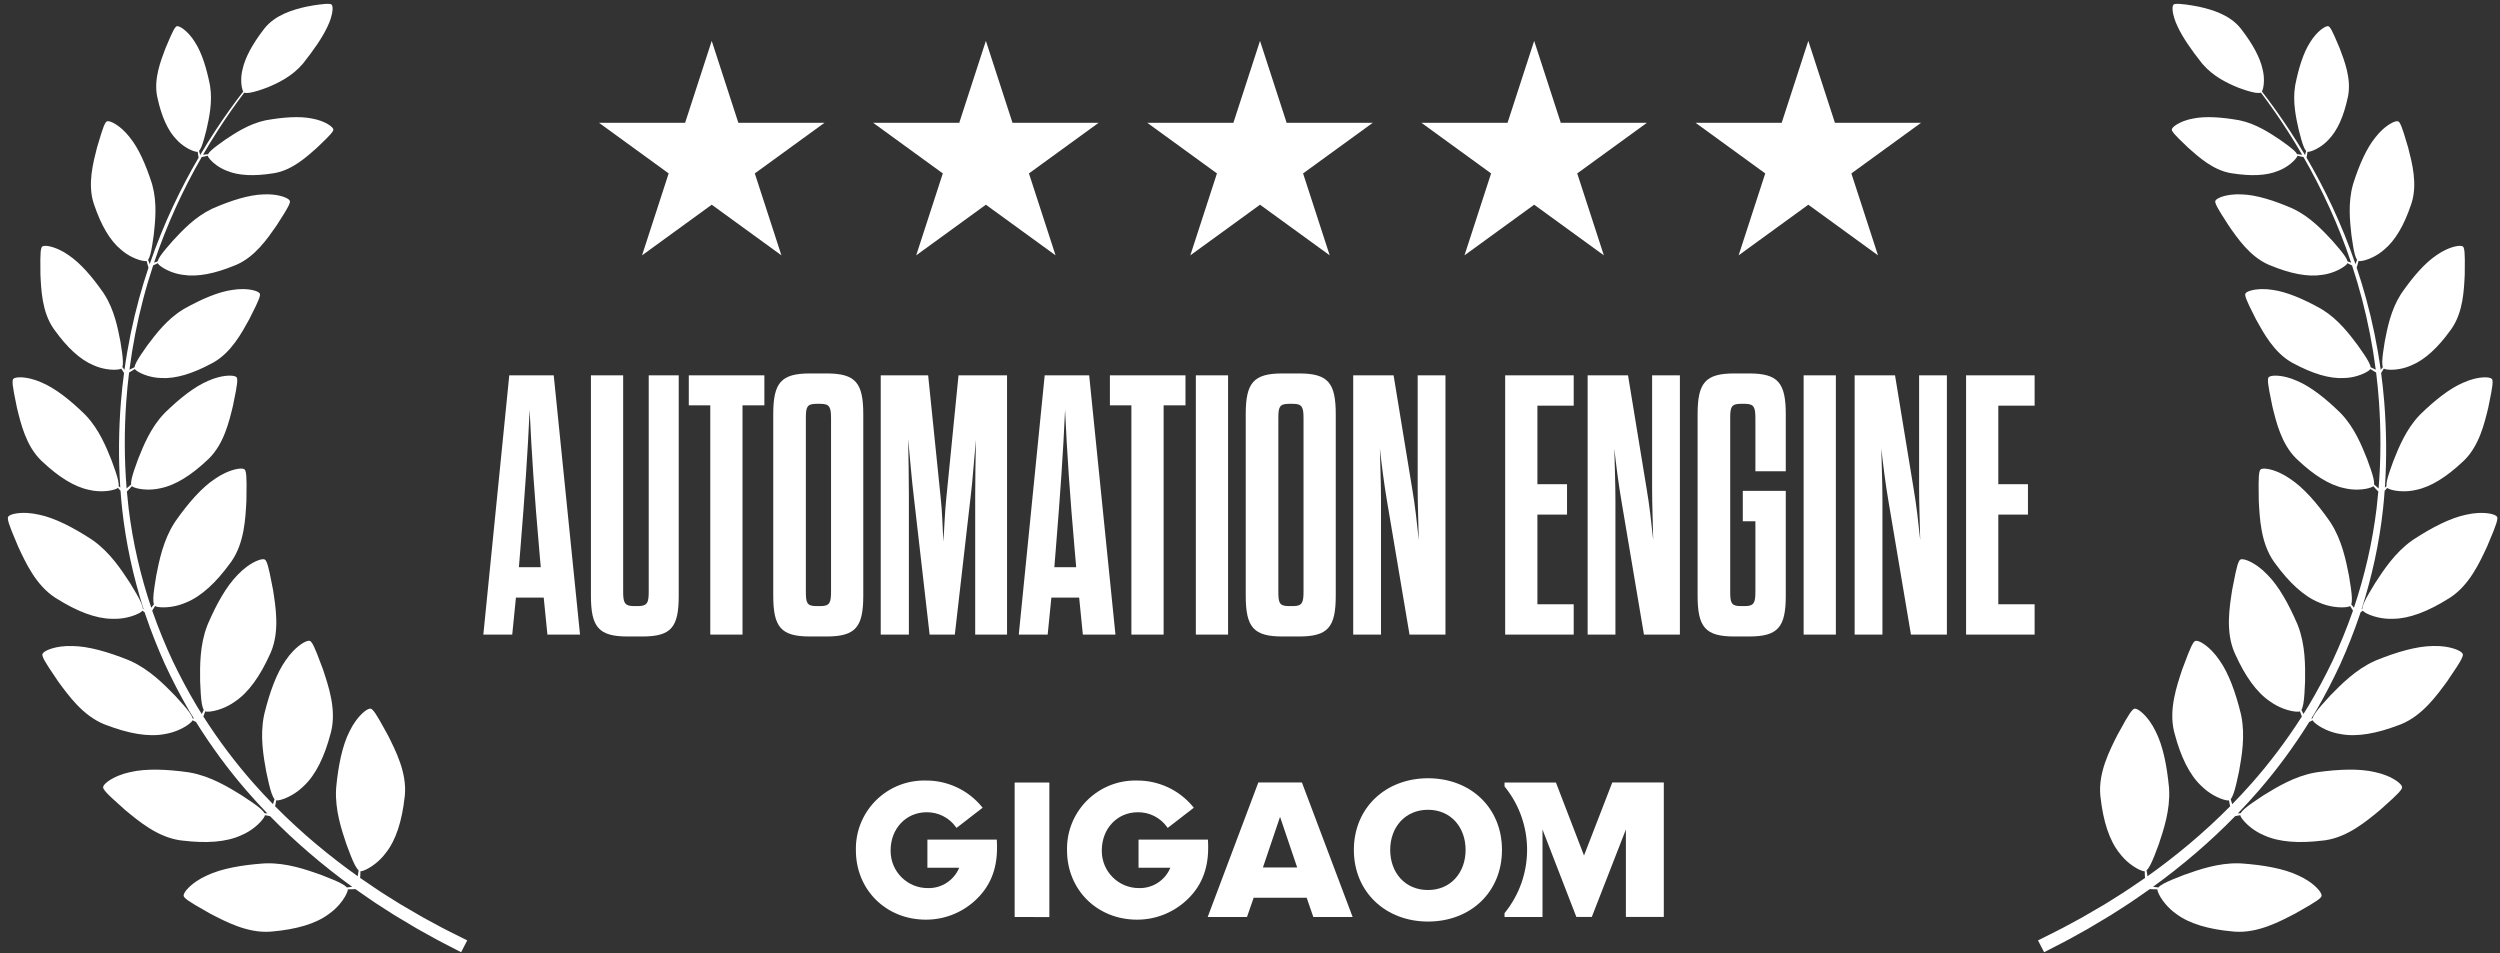 <svg width="257" height="98" viewBox="0 0 257 98" fill="none" xmlns="http://www.w3.org/2000/svg">
<rect x="0" y="0" width="257" height="98" fill="#333333" stroke="none"/>
<path d="M73.166 4.202L75.902 12.623H84.757L77.593 17.827L80.329 26.248L73.166 21.044L66.003 26.248L68.739 17.827L61.576 12.623H70.43L73.166 4.202Z" fill="white"/>
<path d="M101.348 4.202L104.084 12.623H112.938L105.775 17.827L108.511 26.248L101.348 21.044L94.185 26.248L96.921 17.827L89.758 12.623H98.612L101.348 4.202Z" fill="white"/>
<path d="M129.53 4.202L132.266 12.623H141.12L133.957 17.827L136.693 26.248L129.53 21.044L122.366 26.248L125.102 17.827L117.939 12.623H126.793L129.53 4.202Z" fill="white"/>
<path d="M157.712 4.202L160.448 12.623H169.303L162.139 17.827L164.875 26.248L157.712 21.044L150.549 26.248L153.285 17.827L146.122 12.623H154.976L157.712 4.202Z" fill="white"/>
<path d="M185.894 4.202L188.63 12.623H197.484L190.321 17.827L193.057 26.248L185.894 21.044L178.731 26.248L181.467 17.827L174.303 12.623H183.158L185.894 4.202Z" fill="white"/>
<path d="M56.275 65.239L55.894 61.431H53.038L52.657 65.239H49.687L52.353 38.581H56.923L59.627 65.239H56.275ZM53.495 56.442L53.343 58.308H55.59L55.437 56.556C54.942 50.92 54.638 46.464 54.447 42.122C54.257 46.464 53.952 50.806 53.495 56.442ZM64.061 38.581V60.783C64.061 61.926 64.175 62.307 65.165 62.307H65.584C66.575 62.307 66.689 61.926 66.689 60.783V38.581H69.773V61.24C69.773 64.478 69.012 65.43 66.041 65.43H64.518C61.547 65.43 60.748 64.478 60.748 61.24V38.581H64.061ZM76.33 65.239H73.017V41.665H70.808V38.581H78.577V41.665H76.33V65.239ZM79.49 61.24V42.579C79.49 39.342 80.29 38.39 83.26 38.39H84.974C87.945 38.39 88.745 39.342 88.745 42.579V61.24C88.745 64.478 87.945 65.43 84.974 65.43H83.26C80.29 65.43 79.49 64.478 79.49 61.24ZM85.431 60.783V43.036C85.431 41.894 85.317 41.513 84.365 41.513H83.908C82.918 41.513 82.842 41.894 82.842 43.036V60.783C82.842 61.926 82.918 62.307 83.908 62.307H84.365C85.317 62.307 85.431 61.926 85.431 60.783ZM99.793 50.958L98.155 65.239H95.566L93.928 50.958C93.738 49.434 93.547 47.111 93.357 45.131C93.395 47.073 93.433 49.244 93.433 50.958V65.239H90.539V38.581H95.413L96.708 51.224C96.861 52.633 96.899 54.195 96.975 55.68C97.089 54.195 97.127 52.633 97.279 51.224L98.536 38.581H103.525V65.239H100.25V50.958C100.25 49.244 100.288 47.111 100.326 45.207C100.136 47.15 99.983 49.473 99.793 50.958ZM111.318 65.239L110.937 61.431H108.081L107.7 65.239H104.73L107.395 38.581H111.966L114.669 65.239H111.318ZM108.538 56.442L108.386 58.308H110.633L110.48 56.556C109.985 50.92 109.681 46.464 109.49 42.122C109.3 46.464 108.995 50.806 108.538 56.442ZM119.62 65.239H116.307V41.665H114.098V38.581H121.867V41.665H119.62V65.239ZM122.933 65.239V38.581H126.246V65.239H122.933ZM128.062 61.24V42.579C128.062 39.342 128.862 38.39 131.832 38.39H133.546C136.516 38.39 137.316 39.342 137.316 42.579V61.24C137.316 64.478 136.516 65.43 133.546 65.43H131.832C128.862 65.43 128.062 64.478 128.062 61.24ZM134.003 60.783V43.036C134.003 41.894 133.889 41.513 132.937 41.513H132.48C131.489 41.513 131.413 41.894 131.413 43.036V60.783C131.413 61.926 131.489 62.307 132.48 62.307H132.937C133.889 62.307 134.003 61.926 134.003 60.783ZM144.899 65.239L142.576 51.453C142.271 49.663 142.043 47.835 141.852 46.121C141.89 47.835 141.967 49.701 141.967 51.453V65.239H139.11V38.581H143.261L145.166 50.196C145.47 51.948 145.661 53.738 145.851 55.528C145.813 53.662 145.737 51.91 145.737 50.158V38.581H148.593V65.239H144.899ZM158.045 41.703V49.777H161.091V52.9H158.045V62.116H161.777V65.239H154.731V38.581H161.777V41.703H158.045ZM168.999 65.239L166.676 51.453C166.371 49.663 166.143 47.835 165.952 46.121C165.99 47.835 166.066 49.701 166.066 51.453V65.239H163.21V38.581H167.361L169.265 50.196C169.57 51.948 169.761 53.738 169.951 55.528C169.913 53.662 169.837 51.91 169.837 50.158V38.581H172.693V65.239H168.999ZM179.16 53.586V50.463H183.578V61.24C183.578 64.478 182.778 65.43 179.807 65.43H178.284C175.313 65.43 174.514 64.478 174.514 61.24V42.579C174.514 39.342 175.313 38.39 178.284 38.39H179.807C182.778 38.39 183.578 39.342 183.578 42.579V48.444H180.455V43.036C180.455 41.894 180.34 41.513 179.388 41.513H178.931C177.941 41.513 177.865 41.894 177.865 43.036V60.783C177.865 61.926 177.941 62.307 178.931 62.307H179.388C180.34 62.307 180.455 61.926 180.455 60.783V53.586H179.16ZM185.414 65.239V38.581H188.727V65.239H185.414ZM196.446 65.239L194.123 51.453C193.818 49.663 193.59 47.835 193.399 46.121C193.437 47.835 193.514 49.701 193.514 51.453V65.239H190.657V38.581H194.808L196.713 50.196C197.017 51.948 197.208 53.738 197.398 55.528C197.36 53.662 197.284 51.91 197.284 50.158V38.581H200.14V65.239H196.446ZM205.426 41.703V49.777H208.473V52.9H205.426V62.116H209.159V65.239H202.113V38.581H209.159V41.703H205.426Z" fill="white"/>
<g clip-path="url(#clip0_231_293)">
<path d="M165.74 80.443L162.836 87.948L159.951 80.448H154.666V80.845C157.759 84.637 157.759 90.079 154.666 93.871V94.269H158.569V85.27L162.05 94.264H163.636L167.141 85.27V94.264H171.039V80.439H165.74V80.443Z" fill="white"/>
<path d="M139.177 87.37C139.177 83.037 142.446 80.004 146.802 80.004C151.157 80.004 154.403 83.014 154.403 87.37C154.403 91.725 151.157 94.736 146.802 94.736C142.446 94.736 139.177 91.702 139.177 87.37ZM150.663 87.37C150.663 85.039 149.146 83.245 146.797 83.245C144.448 83.245 142.913 85.039 142.913 87.37C142.913 89.7 144.43 91.494 146.797 91.494C149.164 91.494 150.667 89.672 150.663 87.37Z" fill="white"/>
<path d="M104.307 94.269V80.443H107.872V94.273L104.307 94.269Z" fill="white"/>
<path d="M135.011 94.269L134.327 92.29H128.875L128.191 94.269H124.149L129.356 80.439H133.837L139.052 94.269H135.011ZM131.589 83.971L129.828 89.178H133.351L131.589 83.971Z" fill="white"/>
<path d="M102.467 86.311H95.337V89.201H98.606C98.075 90.496 96.794 91.332 95.393 91.296C93.284 91.309 91.569 89.612 91.555 87.504C91.555 87.476 91.555 87.444 91.555 87.416C91.555 85.183 93.141 83.5 95.249 83.5C96.442 83.481 97.566 84.045 98.26 85.016L98.329 85.109L101.011 83.037L100.937 82.94C99.513 81.206 97.381 80.212 95.139 80.24C91.268 80.161 88.069 83.231 87.985 87.097C87.985 87.203 87.985 87.31 87.985 87.412C87.985 91.467 91.079 94.541 95.18 94.541C97.039 94.546 98.833 93.853 100.206 92.604C101.746 91.208 102.495 89.437 102.495 87.166C102.495 87.041 102.495 86.713 102.477 86.445L102.467 86.311Z" fill="white"/>
<path d="M124.173 86.311H117.042V89.201H120.312C119.78 90.496 118.499 91.328 117.098 91.296C114.989 91.305 113.274 89.608 113.265 87.499C113.265 87.472 113.265 87.444 113.265 87.416C113.265 85.183 114.851 83.5 116.959 83.5C118.152 83.481 119.276 84.045 119.969 85.016L120.039 85.109L122.721 83.037L122.647 82.94C121.222 81.206 119.086 80.212 116.844 80.24C112.978 80.161 109.774 83.231 109.69 87.097C109.69 87.203 109.69 87.31 109.69 87.412C109.69 91.467 112.784 94.541 116.885 94.541C118.744 94.546 120.538 93.853 121.911 92.604C123.451 91.208 124.2 89.437 124.2 87.166C124.2 87.041 124.2 86.713 124.182 86.445L124.173 86.311Z" fill="white"/>
</g>
<path d="M45.393 95.342C44.843 95.044 44.21 94.702 43.502 94.319C42.803 93.913 42.029 93.463 41.188 92.972C40.369 92.445 39.454 91.919 38.531 91.277C38.038 90.954 37.534 90.612 37.021 90.251C37.026 90.183 37.032 90.097 37.039 89.998C37.051 89.874 37.049 89.723 37.055 89.565C37.055 89.564 37.055 89.563 37.055 89.562C37.115 89.566 37.203 89.552 37.316 89.517C37.622 89.418 38.096 89.17 38.59 88.779C38.956 88.489 39.334 88.12 39.663 87.676C40.704 86.37 41.32 84.4 41.591 81.993C41.602 81.912 41.612 81.833 41.62 81.752C41.832 79.417 40.679 77.181 39.865 75.557C39.543 74.97 39.266 74.462 39.026 74.05C38.706 73.493 38.456 73.11 38.266 72.943C38.193 72.879 38.128 72.846 38.072 72.848C37.787 72.831 37.154 73.3 36.559 74.124C36.339 74.429 36.124 74.784 35.935 75.18C35.186 76.646 34.778 78.694 34.565 80.901C34.558 80.983 34.553 81.067 34.548 81.149C34.434 83.258 35.105 85.281 35.616 86.799C35.778 87.238 35.925 87.635 36.065 87.982C36.364 88.731 36.619 89.251 36.866 89.464C36.862 89.492 36.858 89.521 36.854 89.549C36.831 89.703 36.817 89.843 36.792 89.967C36.785 90.006 36.779 90.041 36.773 90.074C35.399 89.1 33.959 87.997 32.485 86.76C31.096 85.593 29.68 84.3 28.277 82.881C28.288 82.829 28.302 82.769 28.317 82.703C28.346 82.583 28.366 82.433 28.395 82.278C28.395 82.278 28.395 82.276 28.395 82.275C28.453 82.288 28.542 82.286 28.659 82.267C28.976 82.214 29.481 82.035 30.027 81.718C30.432 81.484 30.859 81.172 31.249 80.78C32.469 79.634 33.362 77.774 33.979 75.428C34.002 75.351 34.022 75.272 34.042 75.194C34.591 72.913 33.773 70.537 33.203 68.814C32.969 68.187 32.768 67.645 32.591 67.203C32.354 66.606 32.163 66.192 31.999 65.999C31.936 65.924 31.878 65.882 31.822 65.877C31.542 65.82 30.846 66.194 30.139 66.926C29.877 67.196 29.613 67.517 29.368 67.882C28.415 69.226 27.716 71.195 27.184 73.348C27.166 73.43 27.148 73.511 27.132 73.592C26.714 75.662 27.084 77.76 27.37 79.335C27.467 79.793 27.555 80.206 27.644 80.57C27.831 81.354 28.009 81.904 28.222 82.15C28.213 82.179 28.205 82.206 28.197 82.233C28.153 82.382 28.118 82.518 28.075 82.638C28.072 82.648 28.067 82.658 28.064 82.668C27.401 81.991 26.741 81.284 26.089 80.548C24.26 78.479 22.506 76.169 20.902 73.654C20.918 73.617 20.933 73.579 20.95 73.537C21 73.423 21.044 73.278 21.098 73.13C21.098 73.129 21.098 73.128 21.099 73.127C21.155 73.149 21.242 73.162 21.361 73.162C21.682 73.161 22.21 73.068 22.801 72.844C23.239 72.678 23.712 72.441 24.161 72.117C25.553 71.185 26.743 69.494 27.74 67.282C27.774 67.209 27.809 67.135 27.841 67.061C28.759 64.899 28.345 62.423 28.067 60.63C27.941 59.974 27.832 59.406 27.731 58.942C27.596 58.315 27.475 57.874 27.346 57.657C27.296 57.574 27.244 57.523 27.191 57.508C26.924 57.407 26.177 57.663 25.356 58.269C25.053 58.494 24.74 58.767 24.438 59.088C23.275 60.259 22.259 62.087 21.38 64.125C21.349 64.203 21.317 64.28 21.288 64.357C20.533 66.332 20.552 68.46 20.574 70.062C20.594 70.529 20.613 70.952 20.639 71.324C20.695 72.128 20.779 72.699 20.948 72.976C20.935 73.003 20.923 73.029 20.911 73.054C20.849 73.18 20.797 73.296 20.741 73.399C20.563 73.115 20.385 72.83 20.21 72.54C19.327 71.059 18.501 69.512 17.735 67.911C16.988 66.302 16.305 64.639 15.703 62.931C15.684 62.876 15.666 62.82 15.648 62.765C15.667 62.736 15.688 62.705 15.71 62.671C15.782 62.57 15.856 62.437 15.94 62.303C15.94 62.303 15.941 62.3 15.942 62.3C15.991 62.333 16.074 62.363 16.191 62.387C16.506 62.45 17.042 62.465 17.667 62.366C18.13 62.291 18.642 62.155 19.148 61.929C20.703 61.297 22.214 59.883 23.644 57.917C23.693 57.853 23.741 57.789 23.788 57.722C25.13 55.791 25.235 53.282 25.331 51.472C25.342 50.804 25.351 50.227 25.347 49.751C25.344 49.109 25.316 48.654 25.235 48.416C25.203 48.323 25.164 48.263 25.114 48.239C24.874 48.084 24.09 48.185 23.162 48.613C22.82 48.772 22.457 48.976 22.096 49.228C20.717 50.14 19.346 51.725 18.067 53.542C18.02 53.611 17.973 53.68 17.929 53.751C16.784 55.531 16.365 57.619 16.058 59.191C15.981 59.652 15.913 60.07 15.863 60.44C15.752 61.238 15.716 61.815 15.825 62.121C15.807 62.144 15.79 62.167 15.772 62.189C15.692 62.292 15.621 62.39 15.55 62.475C14.447 59.191 13.645 55.751 13.221 52.259C13.152 51.683 13.094 51.106 13.043 50.528C13.084 50.487 13.172 50.396 13.289 50.276C13.371 50.196 13.462 50.089 13.56 49.98C13.56 49.98 13.561 49.979 13.562 49.978C13.602 50.016 13.673 50.057 13.774 50.1C14.049 50.21 14.532 50.315 15.117 50.329C15.55 50.34 16.038 50.302 16.537 50.182C18.055 49.871 19.671 48.843 21.306 47.301C21.361 47.251 21.416 47.199 21.47 47.148C23.019 45.622 23.545 43.363 23.943 41.736C24.068 41.133 24.175 40.61 24.253 40.178C24.361 39.595 24.413 39.177 24.38 38.946C24.367 38.858 24.341 38.796 24.301 38.765C24.109 38.584 23.381 38.543 22.466 38.775C22.127 38.861 21.764 38.985 21.392 39.154C19.985 39.748 18.469 40.956 16.996 42.389C16.941 42.444 16.888 42.499 16.835 42.555C15.49 43.978 14.752 45.802 14.203 47.176C14.054 47.581 13.921 47.949 13.81 48.277C13.573 48.983 13.442 49.501 13.488 49.796C13.468 49.814 13.447 49.831 13.428 49.849C13.321 49.945 13.226 50.035 13.133 50.108C13.09 50.143 13.051 50.175 13.016 50.204C12.772 47.222 12.772 44.226 12.978 41.285C13.049 40.281 13.147 39.283 13.27 38.294C13.326 38.261 13.416 38.208 13.53 38.141C13.627 38.087 13.738 38.009 13.857 37.933C13.857 37.933 13.859 37.933 13.859 37.932C13.886 37.977 13.942 38.033 14.025 38.097C14.254 38.269 14.677 38.486 15.218 38.645C15.618 38.762 16.081 38.849 16.576 38.861C18.07 38.95 19.834 38.394 21.747 37.366C21.811 37.334 21.875 37.3 21.939 37.264C23.768 36.229 24.829 34.257 25.612 32.84C25.881 32.309 26.114 31.85 26.295 31.467C26.543 30.951 26.697 30.575 26.724 30.353C26.735 30.267 26.726 30.203 26.696 30.164C26.563 29.949 25.895 29.729 24.984 29.718C24.648 29.713 24.278 29.739 23.888 29.803C22.427 30.006 20.71 30.753 18.975 31.721C18.911 31.759 18.846 31.797 18.784 31.836C17.171 32.826 16.022 34.341 15.163 35.484C14.922 35.825 14.705 36.134 14.519 36.412C14.12 37.01 13.867 37.459 13.835 37.746C13.812 37.757 13.788 37.769 13.766 37.781C13.641 37.843 13.531 37.905 13.426 37.948C13.383 37.967 13.344 37.985 13.308 38.002C13.627 35.528 14.1 33.111 14.709 30.784C15.02 29.592 15.368 28.426 15.744 27.285C15.78 27.268 15.821 27.25 15.865 27.23C15.966 27.186 16.085 27.119 16.211 27.056C16.211 27.056 16.213 27.056 16.213 27.055C16.236 27.103 16.285 27.165 16.361 27.237C16.57 27.431 16.97 27.689 17.491 27.902C17.877 28.06 18.329 28.194 18.82 28.255C20.296 28.495 22.109 28.122 24.118 27.293C24.185 27.267 24.252 27.24 24.319 27.212C26.244 26.368 27.505 24.514 28.43 23.184C28.753 22.683 29.032 22.25 29.253 21.887C29.552 21.398 29.744 21.04 29.795 20.821C29.814 20.737 29.813 20.672 29.787 20.631C29.677 20.404 29.036 20.116 28.13 20.013C27.796 19.974 27.425 19.962 27.031 19.986C25.557 20.039 23.772 20.608 21.946 21.394C21.878 21.424 21.81 21.457 21.743 21.489C20.037 22.31 18.737 23.699 17.765 24.75C17.49 25.064 17.241 25.35 17.027 25.607C16.568 26.161 16.27 26.582 16.209 26.864C16.185 26.873 16.161 26.882 16.136 26.892C16.027 26.933 15.929 26.972 15.836 27.005C16.493 25.042 17.237 23.163 18.045 21.383C18.888 19.526 19.795 17.779 20.733 16.146C20.782 16.136 20.886 16.116 21.024 16.087C21.12 16.07 21.235 16.038 21.356 16.009H21.358C21.367 16.055 21.396 16.118 21.447 16.195C21.585 16.403 21.872 16.705 22.272 16.992C22.569 17.205 22.927 17.411 23.333 17.563C24.542 18.069 26.165 18.119 28.051 17.82C28.114 17.811 28.177 17.801 28.24 17.791C30.058 17.464 31.516 16.138 32.58 15.192C32.958 14.83 33.286 14.517 33.549 14.253C33.905 13.898 34.144 13.632 34.232 13.455C34.266 13.386 34.277 13.331 34.264 13.291C34.218 13.075 33.73 12.699 32.98 12.426C32.703 12.325 32.389 12.239 32.048 12.18C30.779 11.926 29.139 12.047 27.419 12.348C27.355 12.36 27.29 12.373 27.226 12.387C25.601 12.741 24.205 13.662 23.157 14.359C22.857 14.572 22.587 14.764 22.351 14.941C21.845 15.32 21.504 15.619 21.393 15.847C21.371 15.85 21.348 15.853 21.325 15.856C21.204 15.872 21.094 15.89 20.995 15.896C20.95 15.9 20.909 15.905 20.872 15.908C21.352 15.08 21.838 14.281 22.328 13.516C23.255 12.068 24.191 10.737 25.11 9.518C25.332 9.619 25.836 9.537 26.532 9.322C26.811 9.236 27.119 9.128 27.455 9.001C28.595 8.543 30.015 7.84 31.067 6.624C31.108 6.576 31.15 6.527 31.191 6.479C32.242 5.152 33.157 3.84 33.671 2.724C33.815 2.428 33.928 2.142 34.009 1.88C34.233 1.173 34.242 0.632 34.091 0.48C34.066 0.447 34.012 0.424 33.933 0.411C33.727 0.375 33.351 0.395 32.84 0.463C32.459 0.511 32.007 0.586 31.497 0.686C30.113 0.995 28.314 1.517 27.194 2.914C27.155 2.963 27.117 3.011 27.081 3.061C25.953 4.533 25.19 5.924 24.93 7.143C24.831 7.544 24.796 7.93 24.798 8.27C24.8 8.729 24.874 9.104 24.962 9.318C24.976 9.351 24.99 9.379 25.005 9.404C24.065 10.622 23.106 11.954 22.155 13.403C21.623 14.213 21.095 15.06 20.576 15.939C20.572 15.926 20.568 15.912 20.564 15.897C20.533 15.803 20.511 15.695 20.482 15.578C20.477 15.557 20.472 15.534 20.465 15.512C20.639 15.327 20.796 14.903 20.969 14.298C21.049 14.018 21.133 13.697 21.223 13.343C21.499 12.123 21.858 10.498 21.6 8.869C21.59 8.804 21.579 8.74 21.567 8.677C21.224 6.979 20.743 5.419 20.044 4.339C19.864 4.046 19.671 3.787 19.474 3.568C18.946 2.974 18.415 2.658 18.195 2.694C18.153 2.696 18.105 2.727 18.053 2.784C17.92 2.93 17.755 3.246 17.551 3.705C17.398 4.044 17.222 4.461 17.019 4.941C16.517 6.267 15.801 8.097 16.151 9.895C16.164 9.956 16.178 10.018 16.193 10.079C16.597 11.931 17.232 13.411 18.147 14.345C18.437 14.665 18.76 14.921 19.067 15.117C19.483 15.383 19.871 15.539 20.117 15.591C20.208 15.609 20.277 15.614 20.323 15.606V15.608C20.341 15.731 20.352 15.848 20.371 15.943C20.392 16.058 20.408 16.149 20.417 16.204C19.494 17.781 18.6 19.468 17.764 21.258C16.896 23.114 16.096 25.085 15.39 27.145C15.388 27.139 15.386 27.135 15.383 27.129C15.337 27.027 15.298 26.907 15.249 26.777C15.241 26.754 15.232 26.73 15.223 26.706C15.396 26.475 15.52 25.975 15.639 25.267C15.694 24.938 15.747 24.565 15.805 24.153C15.962 22.736 16.163 20.851 15.663 19.037C15.643 18.965 15.623 18.894 15.601 18.824C14.997 16.944 14.254 15.236 13.324 14.101C13.082 13.79 12.83 13.522 12.58 13.298C11.905 12.691 11.266 12.401 11.02 12.469C10.972 12.476 10.922 12.517 10.87 12.587C10.737 12.768 10.592 13.148 10.419 13.693C10.289 14.096 10.143 14.591 9.975 15.16C9.575 16.726 8.996 18.887 9.622 20.88C9.644 20.948 9.668 21.016 9.692 21.083C10.385 23.128 11.295 24.728 12.449 25.671C12.818 25.996 13.217 26.246 13.591 26.431C14.096 26.679 14.556 26.808 14.841 26.835C14.945 26.845 15.024 26.842 15.076 26.827C15.076 26.827 15.076 26.828 15.076 26.829C15.111 26.965 15.139 27.097 15.172 27.203C15.216 27.35 15.248 27.462 15.265 27.518C14.92 28.551 14.595 29.603 14.301 30.679C13.654 33.04 13.145 35.5 12.796 38.019C12.74 37.95 12.684 37.876 12.622 37.793C12.607 37.773 12.592 37.753 12.576 37.732C12.674 37.459 12.645 36.947 12.549 36.236C12.506 35.906 12.447 35.533 12.38 35.122C12.112 33.721 11.749 31.861 10.736 30.27C10.697 30.207 10.656 30.144 10.615 30.084C9.483 28.46 8.27 27.043 7.046 26.226C6.725 25.998 6.403 25.815 6.099 25.673C5.275 25.288 4.577 25.195 4.363 25.332C4.319 25.354 4.283 25.407 4.255 25.489C4.181 25.701 4.153 26.106 4.148 26.677C4.143 27.101 4.149 27.615 4.156 28.21C4.234 29.823 4.317 32.057 5.503 33.782C5.544 33.84 5.587 33.899 5.631 33.956C6.895 35.712 8.235 36.978 9.617 37.546C10.067 37.751 10.521 37.874 10.933 37.942C11.49 38.033 11.966 38.022 12.247 37.967C12.351 37.946 12.425 37.92 12.47 37.891C12.47 37.891 12.47 37.892 12.471 37.893C12.544 38.013 12.61 38.132 12.673 38.222C12.701 38.266 12.728 38.305 12.751 38.34C12.623 39.302 12.517 40.272 12.437 41.248C12.199 44.172 12.165 47.15 12.365 50.124C12.328 50.09 12.293 50.058 12.253 50.023C12.234 50.005 12.214 49.988 12.193 49.97C12.239 49.674 12.108 49.157 11.871 48.451C11.761 48.123 11.628 47.756 11.479 47.35C10.93 45.975 10.191 44.151 8.847 42.728C8.794 42.672 8.74 42.616 8.686 42.562C7.213 41.129 5.698 39.921 4.29 39.327C3.918 39.158 3.554 39.035 3.217 38.948C2.301 38.716 1.573 38.757 1.381 38.938C1.341 38.969 1.315 39.031 1.302 39.119C1.269 39.35 1.322 39.767 1.429 40.35C1.507 40.783 1.615 41.306 1.739 41.909C2.138 43.536 2.663 45.795 4.212 47.321C4.266 47.372 4.322 47.425 4.376 47.474C6.012 49.016 7.627 50.045 9.146 50.355C9.644 50.476 10.132 50.513 10.565 50.502C11.149 50.487 11.633 50.384 11.907 50.273C12.009 50.231 12.08 50.19 12.119 50.152C12.119 50.152 12.12 50.153 12.121 50.154C12.219 50.26 12.307 50.367 12.389 50.446C12.435 51.078 12.491 51.708 12.558 52.337C12.941 55.841 13.699 59.302 14.761 62.615C14.759 62.615 14.757 62.614 14.756 62.613C14.732 62.598 14.707 62.584 14.681 62.569C14.667 62.245 14.419 61.722 14.017 61.022C13.831 60.696 13.611 60.334 13.366 59.934C12.491 58.588 11.32 56.805 9.589 55.573C9.521 55.525 9.452 55.478 9.383 55.431C7.513 54.216 5.647 53.25 4.026 52.912C3.595 52.811 3.182 52.755 2.805 52.733C1.783 52.678 1.018 52.874 0.853 53.105C0.817 53.147 0.803 53.217 0.808 53.314C0.821 53.566 0.966 53.999 1.203 54.595C1.377 55.038 1.603 55.571 1.864 56.187C2.633 57.832 3.671 60.122 5.641 61.421C5.709 61.464 5.779 61.507 5.848 61.549C7.913 62.845 9.846 63.601 11.526 63.613C12.082 63.638 12.607 63.575 13.065 63.474C13.683 63.336 14.174 63.125 14.443 62.95C14.541 62.885 14.607 62.826 14.642 62.777C14.642 62.777 14.644 62.778 14.645 62.779C14.724 62.837 14.8 62.897 14.871 62.95C14.897 63.029 14.923 63.109 14.949 63.188C15.539 64.929 16.212 66.626 16.952 68.271C17.711 69.907 18.532 71.492 19.412 73.009C19.587 73.304 19.763 73.598 19.941 73.888C19.919 73.88 19.898 73.872 19.874 73.864C19.848 73.854 19.82 73.845 19.792 73.835C19.715 73.519 19.369 73.056 18.837 72.446C18.591 72.163 18.305 71.85 17.987 71.504C16.865 70.352 15.367 68.828 13.428 67.953C13.352 67.918 13.275 67.886 13.198 67.853C11.127 67.02 9.106 66.432 7.449 66.412C7.007 66.395 6.591 66.419 6.217 66.472C5.204 66.614 4.492 66.954 4.374 67.212C4.347 67.26 4.346 67.332 4.37 67.426C4.433 67.671 4.659 68.068 5.009 68.606C5.268 69.008 5.593 69.486 5.969 70.04C7.045 71.507 8.511 73.553 10.698 74.448C10.773 74.478 10.849 74.506 10.926 74.534C13.205 75.408 15.25 75.778 16.901 75.468C17.449 75.384 17.954 75.222 18.383 75.034C18.962 74.78 19.403 74.478 19.632 74.255C19.716 74.172 19.77 74.101 19.793 74.047C19.793 74.047 19.795 74.047 19.796 74.048C19.921 74.107 20.038 74.168 20.143 74.213C21.734 76.767 23.478 79.119 25.3 81.23C26.021 82.063 26.753 82.861 27.488 83.623C27.42 83.616 27.348 83.608 27.272 83.601C27.243 83.598 27.214 83.595 27.185 83.593C27.033 83.306 26.583 82.94 25.918 82.477C25.61 82.262 25.255 82.027 24.862 81.769C23.492 80.923 21.664 79.805 19.568 79.425C19.486 79.41 19.403 79.396 19.32 79.383C17.107 79.076 15.003 78.992 13.39 79.373C12.957 79.463 12.559 79.588 12.209 79.729C11.262 80.111 10.654 80.612 10.604 80.892C10.588 80.944 10.606 81.014 10.652 81.1C10.773 81.322 11.09 81.652 11.562 82.09C11.912 82.417 12.344 82.803 12.845 83.249C14.249 84.412 16.174 86.044 18.514 86.383C18.595 86.394 18.675 86.403 18.756 86.411C21.181 86.709 23.256 86.575 24.78 85.875C25.293 85.662 25.742 85.383 26.112 85.098C26.61 84.711 26.964 84.312 27.133 84.039C27.194 83.94 27.228 83.858 27.238 83.799C27.238 83.799 27.24 83.799 27.241 83.799C27.397 83.83 27.545 83.867 27.669 83.884C27.699 83.889 27.729 83.894 27.756 83.898C29.082 85.256 30.42 86.499 31.735 87.631C33.272 88.953 34.773 90.128 36.202 91.161C36.19 91.163 36.178 91.165 36.166 91.167C36.041 91.189 35.899 91.201 35.743 91.22C35.715 91.223 35.686 91.227 35.657 91.23C35.447 90.982 34.929 90.717 34.181 90.405C33.834 90.259 33.437 90.103 32.998 89.933C31.477 89.393 29.453 88.685 27.324 88.752C27.241 88.755 27.157 88.758 27.073 88.764C24.843 88.928 22.769 89.287 21.274 89.998C20.87 90.177 20.509 90.382 20.197 90.593C19.351 91.165 18.865 91.783 18.876 92.065C18.873 92.121 18.904 92.186 18.968 92.259C19.133 92.451 19.514 92.707 20.068 93.037C20.479 93.284 20.985 93.57 21.57 93.901C23.189 94.743 25.418 95.935 27.779 95.776C27.86 95.77 27.941 95.762 28.022 95.754C30.456 95.537 32.456 94.97 33.796 93.966C34.251 93.65 34.63 93.284 34.931 92.927C35.337 92.444 35.597 91.981 35.703 91.679C35.741 91.569 35.758 91.481 35.755 91.423H35.759C35.918 91.421 36.071 91.426 36.196 91.416C36.343 91.409 36.46 91.403 36.533 91.399C36.975 91.714 37.411 92.017 37.837 92.304C38.77 92.968 39.692 93.514 40.52 94.06C41.37 94.567 42.151 95.035 42.857 95.457C43.578 95.857 44.222 96.215 44.782 96.527C45.343 96.837 45.823 97.07 46.211 97.274C46.987 97.675 47.402 97.888 47.402 97.888L48.031 96.672C48.031 96.672 47.614 96.465 46.832 96.072C46.445 95.874 45.952 95.643 45.401 95.346L45.393 95.342Z" fill="white"/>
<path d="M256.679 53.108C256.514 52.876 255.749 52.68 254.727 52.736C254.35 52.757 253.937 52.813 253.506 52.914C251.884 53.252 250.017 54.219 248.149 55.434C248.08 55.48 248.011 55.527 247.942 55.575C246.211 56.807 245.04 58.592 244.164 59.937C243.919 60.337 243.7 60.7 243.514 61.024C243.112 61.725 242.863 62.248 242.85 62.572C242.824 62.587 242.799 62.601 242.775 62.616C242.774 62.616 242.773 62.617 242.771 62.618C243.832 59.303 244.591 55.843 244.973 52.34C245.041 51.709 245.097 51.079 245.142 50.449C245.224 50.369 245.313 50.263 245.41 50.156C245.41 50.156 245.411 50.155 245.412 50.154C245.452 50.192 245.522 50.233 245.623 50.275C245.898 50.386 246.381 50.49 246.966 50.504C247.399 50.515 247.887 50.478 248.386 50.357C249.905 50.046 251.52 49.018 253.156 47.476C253.211 47.426 253.266 47.374 253.32 47.323C254.869 45.797 255.394 43.538 255.793 41.91C255.918 41.307 256.025 40.785 256.103 40.352C256.211 39.769 256.263 39.352 256.23 39.121C256.218 39.031 256.191 38.97 256.151 38.94C255.959 38.76 255.231 38.718 254.315 38.95C253.978 39.035 253.614 39.16 253.242 39.329C251.833 39.924 250.318 41.131 248.844 42.564C248.79 42.618 248.736 42.673 248.684 42.73C247.339 44.153 246.601 45.977 246.052 47.352C245.904 47.757 245.77 48.125 245.659 48.453C245.422 49.159 245.291 49.676 245.337 49.972C245.317 49.99 245.296 50.007 245.277 50.025C245.238 50.06 245.202 50.093 245.166 50.126C245.366 47.152 245.331 44.174 245.094 41.25C245.013 40.273 244.908 39.303 244.779 38.342C244.803 38.306 244.829 38.267 244.857 38.224C244.921 38.133 244.986 38.015 245.059 37.894C245.059 37.894 245.059 37.892 245.06 37.892C245.104 37.921 245.179 37.947 245.283 37.969C245.564 38.024 246.042 38.035 246.597 37.944C247.009 37.875 247.464 37.752 247.913 37.547C249.295 36.979 250.636 35.714 251.901 33.957C251.944 33.9 251.987 33.842 252.028 33.783C253.215 32.058 253.297 29.825 253.376 28.211C253.382 27.617 253.389 27.102 253.384 26.678C253.378 26.107 253.35 25.703 253.277 25.49C253.249 25.407 253.212 25.354 253.169 25.333C252.954 25.197 252.256 25.289 251.432 25.674C251.128 25.816 250.806 25.999 250.485 26.227C249.261 27.044 248.047 28.461 246.916 30.085C246.874 30.146 246.834 30.209 246.794 30.271C245.782 31.861 245.418 33.722 245.15 35.124C245.083 35.535 245.026 35.907 244.982 36.237C244.887 36.948 244.858 37.461 244.957 37.733C244.94 37.754 244.925 37.775 244.91 37.795C244.847 37.876 244.791 37.952 244.737 38.021C244.387 35.502 243.878 33.042 243.231 30.68C242.937 29.604 242.612 28.552 242.267 27.519C242.283 27.463 242.316 27.352 242.359 27.204C242.393 27.098 242.421 26.966 242.455 26.83C242.455 26.83 242.455 26.829 242.455 26.828C242.507 26.843 242.586 26.846 242.691 26.836C242.975 26.809 243.434 26.68 243.94 26.432C244.314 26.247 244.713 25.997 245.082 25.672C246.236 24.728 247.146 23.129 247.839 21.083C247.864 21.016 247.887 20.949 247.909 20.88C248.536 18.887 247.957 16.726 247.555 15.16C247.388 14.59 247.241 14.097 247.111 13.693C246.938 13.149 246.793 12.77 246.66 12.588C246.608 12.517 246.559 12.477 246.509 12.469C246.265 12.402 245.625 12.691 244.95 13.298C244.699 13.523 244.447 13.791 244.206 14.102C243.276 15.238 242.533 16.945 241.929 18.825C241.908 18.895 241.887 18.967 241.868 19.038C241.368 20.852 241.569 22.737 241.726 24.154C241.784 24.567 241.837 24.94 241.893 25.267C242.011 25.976 242.135 26.476 242.308 26.707C242.299 26.731 242.29 26.754 242.282 26.779C242.234 26.908 242.195 27.028 242.148 27.13C242.146 27.136 242.144 27.141 242.141 27.146C241.435 25.086 240.635 23.115 239.767 21.258C238.931 19.469 238.036 17.783 237.114 16.205C237.124 16.149 237.139 16.058 237.16 15.943C237.18 15.849 237.191 15.731 237.207 15.608V15.607C237.254 15.615 237.324 15.61 237.414 15.591C237.658 15.539 238.048 15.383 238.462 15.118C238.771 14.921 239.094 14.666 239.384 14.346C240.299 13.411 240.935 11.931 241.338 10.079C241.353 10.018 241.366 9.957 241.379 9.895C241.731 8.097 241.015 6.268 240.512 4.941C240.309 4.461 240.134 4.045 239.98 3.705C239.775 3.246 239.612 2.93 239.478 2.784C239.427 2.728 239.379 2.697 239.335 2.694C239.115 2.659 238.585 2.974 238.057 3.568C237.86 3.787 237.666 4.047 237.487 4.339C236.787 5.419 236.307 6.979 235.965 8.677C235.953 8.74 235.942 8.805 235.932 8.869C235.674 10.499 236.033 12.123 236.309 13.344C236.399 13.697 236.482 14.018 236.562 14.299C236.736 14.905 236.892 15.328 237.065 15.513C237.06 15.535 237.054 15.556 237.05 15.578C237.02 15.696 236.998 15.805 236.968 15.898C236.964 15.912 236.96 15.926 236.956 15.939C236.435 15.06 235.907 14.212 235.376 13.404C234.424 11.954 233.466 10.622 232.526 9.405C232.54 9.38 232.554 9.352 232.568 9.318C232.656 9.104 232.73 8.73 232.732 8.271C232.735 7.93 232.699 7.544 232.6 7.143C232.34 5.923 231.577 4.533 230.449 3.061C230.413 3.012 230.375 2.963 230.337 2.915C229.216 1.517 227.416 0.994 226.032 0.686C225.522 0.586 225.07 0.511 224.69 0.463C224.179 0.395 223.802 0.375 223.597 0.411C223.518 0.424 223.465 0.447 223.439 0.48C223.288 0.632 223.297 1.173 223.521 1.88C223.602 2.142 223.714 2.427 223.858 2.725C224.371 3.84 225.286 5.152 226.338 6.479C226.379 6.528 226.421 6.576 226.462 6.624C227.515 7.841 228.934 8.542 230.075 9.002C230.411 9.128 230.718 9.236 230.998 9.322C231.694 9.536 232.198 9.619 232.42 9.518C233.339 10.738 234.276 12.07 235.202 13.517C235.693 14.281 236.179 15.082 236.66 15.908C236.622 15.905 236.581 15.901 236.537 15.897C236.437 15.891 236.328 15.873 236.206 15.857C236.184 15.854 236.162 15.851 236.139 15.848C236.029 15.62 235.687 15.322 235.18 14.942C234.945 14.766 234.674 14.573 234.374 14.36C233.328 13.662 231.931 12.741 230.306 12.387C230.242 12.373 230.178 12.36 230.113 12.348C228.394 12.049 226.753 11.927 225.484 12.18C225.143 12.24 224.83 12.325 224.552 12.427C223.801 12.699 223.313 13.074 223.266 13.291C223.253 13.332 223.264 13.387 223.299 13.455C223.388 13.632 223.625 13.899 223.982 14.253C224.246 14.519 224.573 14.831 224.951 15.192C226.016 16.138 227.475 17.464 229.292 17.792C229.355 17.803 229.418 17.812 229.48 17.82C231.366 18.12 232.989 18.07 234.199 17.564C234.604 17.412 234.962 17.206 235.259 16.993C235.66 16.705 235.947 16.403 236.085 16.196C236.135 16.118 236.165 16.056 236.174 16.01C236.174 16.01 236.175 16.01 236.176 16.01C236.298 16.039 236.412 16.071 236.508 16.088C236.646 16.115 236.75 16.136 236.799 16.145C237.737 17.779 238.645 19.526 239.487 21.383C240.295 23.162 241.039 25.042 241.697 27.005C241.604 26.973 241.505 26.933 241.397 26.892C241.373 26.883 241.349 26.873 241.324 26.864C241.262 26.582 240.964 26.161 240.505 25.607C240.292 25.35 240.044 25.064 239.769 24.75C238.796 23.7 237.497 22.311 235.79 21.489C235.723 21.456 235.655 21.424 235.587 21.394C233.762 20.608 231.976 20.039 230.501 19.986C230.107 19.962 229.736 19.974 229.402 20.013C228.496 20.116 227.855 20.404 227.746 20.631C227.72 20.673 227.717 20.737 227.738 20.821C227.787 21.04 227.98 21.398 228.28 21.887C228.501 22.25 228.78 22.683 229.103 23.183C230.027 24.514 231.289 26.367 233.214 27.212C233.281 27.24 233.348 27.268 233.415 27.293C235.425 28.123 237.236 28.496 238.713 28.255C239.204 28.194 239.656 28.06 240.042 27.902C240.563 27.689 240.963 27.431 241.172 27.237C241.249 27.165 241.298 27.103 241.321 27.055C241.321 27.055 241.323 27.055 241.323 27.056C241.449 27.12 241.568 27.186 241.669 27.23C241.713 27.25 241.754 27.268 241.79 27.285C242.166 28.426 242.513 29.592 242.825 30.785C243.435 33.111 243.908 35.529 244.227 38.003C244.19 37.986 244.151 37.969 244.108 37.949C244.003 37.904 243.892 37.844 243.768 37.782C243.746 37.77 243.723 37.758 243.699 37.746C243.667 37.46 243.414 37.011 243.015 36.412C242.829 36.135 242.611 35.825 242.371 35.484C241.512 34.341 240.362 32.826 238.75 31.836C238.687 31.797 238.623 31.759 238.559 31.722C236.824 30.753 235.106 30.008 233.645 29.803C233.257 29.739 232.886 29.713 232.549 29.718C231.637 29.729 230.97 29.949 230.837 30.164C230.807 30.204 230.799 30.267 230.81 30.353C230.836 30.577 230.992 30.951 231.239 31.467C231.421 31.85 231.655 32.31 231.923 32.84C232.706 34.257 233.769 36.23 235.597 37.265C235.661 37.299 235.725 37.334 235.789 37.366C237.702 38.396 239.466 38.951 240.96 38.861C241.455 38.85 241.918 38.764 242.318 38.645C242.859 38.486 243.284 38.269 243.511 38.097C243.595 38.034 243.651 37.978 243.677 37.932C243.677 37.932 243.678 37.932 243.679 37.933C243.799 38.01 243.909 38.087 244.007 38.142C244.12 38.209 244.21 38.261 244.266 38.294C244.389 39.283 244.487 40.282 244.558 41.286C244.764 44.227 244.763 47.224 244.521 50.205C244.485 50.176 244.446 50.144 244.403 50.109C244.31 50.036 244.217 49.946 244.108 49.85C244.089 49.832 244.068 49.815 244.048 49.797C244.095 49.502 243.963 48.984 243.726 48.278C243.616 47.95 243.482 47.583 243.333 47.177C242.785 45.802 242.046 43.979 240.701 42.556C240.648 42.499 240.595 42.444 240.54 42.39C239.067 40.956 237.551 39.749 236.143 39.155C235.771 38.986 235.407 38.861 235.07 38.776C234.154 38.544 233.426 38.585 233.234 38.766C233.193 38.797 233.167 38.858 233.154 38.947C233.121 39.178 233.175 39.595 233.281 40.178C233.359 40.611 233.468 41.133 233.591 41.736C233.989 43.364 234.515 45.624 236.064 47.149C236.119 47.2 236.174 47.252 236.229 47.302C237.864 48.844 239.479 49.872 240.998 50.183C241.497 50.304 241.985 50.341 242.418 50.33C243.002 50.315 243.485 50.211 243.76 50.101C243.862 50.059 243.933 50.018 243.972 49.979C243.972 49.979 243.973 49.98 243.974 49.981C244.073 50.09 244.163 50.197 244.245 50.278C244.363 50.397 244.451 50.488 244.491 50.529C244.441 51.107 244.382 51.684 244.313 52.26C243.889 55.752 243.087 59.193 241.984 62.476C241.914 62.391 241.843 62.294 241.762 62.191C241.744 62.168 241.727 62.145 241.709 62.122C241.818 61.816 241.782 61.239 241.671 60.441C241.621 60.071 241.552 59.653 241.476 59.193C241.168 57.62 240.75 55.532 239.604 53.752C239.559 53.681 239.513 53.612 239.466 53.543C238.187 51.725 236.816 50.141 235.437 49.229C235.075 48.977 234.713 48.772 234.37 48.614C233.442 48.185 232.658 48.086 232.418 48.24C232.368 48.264 232.329 48.324 232.298 48.417C232.215 48.656 232.188 49.11 232.185 49.752C232.181 50.227 232.191 50.804 232.201 51.473C232.298 53.283 232.403 55.793 233.744 57.724C233.791 57.789 233.84 57.855 233.888 57.919C235.319 59.884 236.831 61.299 238.385 61.93C238.892 62.156 239.403 62.293 239.867 62.367C240.492 62.467 241.028 62.452 241.343 62.389C241.459 62.364 241.543 62.334 241.592 62.301C241.592 62.301 241.593 62.303 241.594 62.304C241.678 62.439 241.752 62.572 241.824 62.673C241.846 62.706 241.866 62.737 241.886 62.767C241.867 62.822 241.849 62.877 241.831 62.932C241.229 64.64 240.546 66.302 239.799 67.913C239.033 69.514 238.207 71.061 237.325 72.542C237.15 72.832 236.972 73.117 236.793 73.401C236.738 73.298 236.686 73.18 236.624 73.055C236.612 73.03 236.6 73.004 236.587 72.977C236.756 72.7 236.84 72.129 236.896 71.325C236.922 70.952 236.94 70.528 236.961 70.063C236.982 68.462 237.001 66.333 236.247 64.358C236.217 64.281 236.186 64.203 236.155 64.126C235.275 62.089 234.259 60.259 233.096 59.088C232.794 58.767 232.481 58.494 232.178 58.27C231.358 57.664 230.611 57.407 230.345 57.509C230.291 57.524 230.239 57.574 230.189 57.657C230.061 57.875 229.94 58.314 229.804 58.942C229.703 59.408 229.594 59.975 229.468 60.63C229.19 62.423 228.777 64.9 229.694 67.062C229.726 67.136 229.76 67.21 229.795 67.282C230.792 69.495 231.982 71.186 233.374 72.118C233.823 72.442 234.297 72.679 234.734 72.845C235.326 73.069 235.853 73.162 236.175 73.163C236.292 73.163 236.381 73.151 236.436 73.128C236.436 73.129 236.436 73.13 236.437 73.131C236.491 73.28 236.536 73.425 236.586 73.538C236.603 73.581 236.618 73.619 236.633 73.656C235.029 76.171 233.275 78.481 231.446 80.55C230.794 81.286 230.134 81.993 229.471 82.671C229.468 82.66 229.463 82.651 229.46 82.64C229.418 82.521 229.382 82.384 229.339 82.235C229.332 82.208 229.323 82.18 229.314 82.153C229.526 81.906 229.705 81.357 229.892 80.573C229.981 80.209 230.069 79.795 230.165 79.337C230.451 77.762 230.822 75.665 230.404 73.594C230.387 73.512 230.37 73.431 230.352 73.35C229.82 71.197 229.121 69.228 228.168 67.883C227.923 67.519 227.659 67.198 227.397 66.927C226.689 66.196 225.994 65.822 225.714 65.879C225.658 65.884 225.599 65.926 225.536 66.001C225.373 66.194 225.182 66.608 224.944 67.205C224.768 67.647 224.566 68.189 224.333 68.815C223.762 70.538 222.945 72.915 223.492 75.196C223.513 75.275 223.534 75.353 223.555 75.43C224.174 77.775 225.067 79.637 226.287 80.783C226.676 81.175 227.104 81.486 227.509 81.721C228.055 82.037 228.56 82.216 228.877 82.269C228.994 82.29 229.083 82.292 229.141 82.278C229.141 82.278 229.141 82.281 229.141 82.281C229.169 82.436 229.19 82.586 229.219 82.707C229.233 82.773 229.247 82.832 229.259 82.886C227.856 84.305 226.441 85.597 225.051 86.764C223.575 88.002 222.137 89.105 220.763 90.079C220.757 90.044 220.751 90.009 220.744 89.971C220.718 89.847 220.704 89.707 220.681 89.553C220.677 89.525 220.673 89.497 220.668 89.468C220.915 89.254 221.17 88.735 221.468 87.986C221.608 87.638 221.755 87.242 221.918 86.802C222.429 85.284 223.099 83.262 222.985 81.153C222.981 81.07 222.975 80.987 222.968 80.904C222.755 78.699 222.348 76.649 221.598 75.183C221.409 74.786 221.195 74.432 220.974 74.127C220.378 73.302 219.746 72.834 219.46 72.851C219.404 72.849 219.339 72.882 219.266 72.946C219.077 73.114 218.827 73.497 218.506 74.053C218.266 74.465 217.989 74.974 217.667 75.56C216.853 77.184 215.701 79.419 215.912 81.756C215.92 81.836 215.93 81.917 215.939 81.996C216.211 84.404 216.827 86.373 217.868 87.68C218.196 88.124 218.574 88.492 218.94 88.783C219.434 89.174 219.909 89.422 220.215 89.521C220.328 89.556 220.416 89.571 220.475 89.566C220.475 89.567 220.475 89.568 220.475 89.569C220.48 89.727 220.479 89.878 220.491 90.001C220.498 90.101 220.504 90.186 220.509 90.255C219.996 90.615 219.491 90.957 219 91.281C218.076 91.922 217.16 92.449 216.341 92.976C215.499 93.467 214.726 93.916 214.027 94.323C213.318 94.705 212.685 95.048 212.135 95.346C211.584 95.642 211.092 95.873 210.704 96.072C209.923 96.463 209.506 96.672 209.506 96.672L210.135 97.888C210.135 97.888 210.548 97.675 211.326 97.274C211.713 97.069 212.194 96.837 212.755 96.527C213.315 96.215 213.959 95.858 214.681 95.457C215.386 95.035 216.168 94.567 217.018 94.06C217.846 93.515 218.767 92.968 219.7 92.303C220.126 92.017 220.562 91.713 221.004 91.399C221.077 91.403 221.194 91.408 221.342 91.416C221.466 91.425 221.62 91.42 221.779 91.423H221.783C221.779 91.482 221.796 91.569 221.834 91.679C221.939 91.981 222.201 92.445 222.606 92.927C222.906 93.284 223.286 93.65 223.742 93.966C225.082 94.969 227.081 95.537 229.515 95.754C229.596 95.762 229.676 95.77 229.759 95.776C232.118 95.935 234.348 94.744 235.967 93.901C236.552 93.569 237.058 93.284 237.469 93.037C238.023 92.707 238.404 92.451 238.569 92.259C238.633 92.186 238.665 92.121 238.661 92.065C238.672 91.783 238.186 91.164 237.34 90.592C237.028 90.381 236.666 90.176 236.262 89.997C234.769 89.287 232.693 88.928 230.464 88.764C230.381 88.759 230.297 88.755 230.213 88.752C228.084 88.684 226.059 89.393 224.539 89.933C224.1 90.103 223.702 90.259 223.355 90.404C222.606 90.717 222.088 90.981 221.878 91.23C221.849 91.227 221.819 91.223 221.791 91.22C221.635 91.201 221.494 91.19 221.367 91.166C221.355 91.164 221.344 91.162 221.333 91.16C222.761 90.128 224.263 88.953 225.8 87.631C227.115 86.5 228.453 85.255 229.779 83.897C229.807 83.892 229.836 83.888 229.866 83.883C229.99 83.866 230.138 83.829 230.294 83.799C230.294 83.799 230.296 83.799 230.297 83.799C230.306 83.857 230.341 83.939 230.401 84.039C230.57 84.311 230.924 84.71 231.422 85.097C231.792 85.383 232.242 85.661 232.754 85.874C234.279 86.574 236.353 86.71 238.779 86.41C238.859 86.402 238.94 86.393 239.021 86.382C241.361 86.043 243.287 84.412 244.691 83.249C245.192 82.802 245.625 82.416 245.974 82.09C246.444 81.651 246.763 81.322 246.883 81.099C246.93 81.014 246.947 80.944 246.932 80.891C246.882 80.612 246.275 80.11 245.327 79.728C244.976 79.587 244.579 79.463 244.147 79.372C242.533 78.991 240.429 79.076 238.216 79.382C238.134 79.395 238.05 79.408 237.968 79.424C235.873 79.805 234.045 80.922 232.674 81.768C232.281 82.026 231.925 82.261 231.618 82.477C230.953 82.939 230.504 83.306 230.351 83.592C230.321 83.596 230.293 83.597 230.265 83.6C230.188 83.608 230.116 83.616 230.048 83.623C230.783 82.86 231.515 82.062 232.237 81.229C234.059 79.118 235.803 76.766 237.394 74.212C237.499 74.167 237.616 74.105 237.74 74.047C237.74 74.047 237.742 74.047 237.742 74.046C237.766 74.1 237.819 74.171 237.904 74.254C238.133 74.477 238.574 74.779 239.154 75.033C239.582 75.221 240.087 75.383 240.636 75.467C242.287 75.777 244.332 75.408 246.611 74.533C246.689 74.505 246.765 74.476 246.84 74.447C249.027 73.552 250.493 71.507 251.569 70.039C251.945 69.485 252.27 69.006 252.529 68.605C252.879 68.066 253.105 67.669 253.168 67.425C253.192 67.331 253.191 67.259 253.164 67.211C253.047 66.953 252.334 66.613 251.321 66.471C250.946 66.418 250.53 66.394 250.088 66.411C248.432 66.43 246.411 67.019 244.339 67.851C244.262 67.885 244.184 67.917 244.109 67.952C242.17 68.828 240.672 70.352 239.55 71.503C239.232 71.847 238.946 72.161 238.7 72.445C238.168 73.055 237.822 73.518 237.744 73.834C237.717 73.844 237.689 73.853 237.662 73.863C237.639 73.871 237.619 73.879 237.595 73.887C237.774 73.597 237.951 73.303 238.125 73.008C239.006 71.491 239.826 69.906 240.585 68.27C241.324 66.625 241.998 64.928 242.588 63.187C242.614 63.107 242.64 63.028 242.666 62.947C242.737 62.894 242.812 62.836 242.892 62.778C242.892 62.778 242.894 62.777 242.895 62.776C242.929 62.825 242.996 62.883 243.094 62.949C243.363 63.123 243.855 63.334 244.472 63.472C244.929 63.575 245.457 63.636 246.011 63.612C247.69 63.6 249.625 62.844 251.689 61.547C251.758 61.506 251.828 61.463 251.896 61.419C253.866 60.121 254.904 57.831 255.673 56.185C255.933 55.569 256.159 55.037 256.333 54.593C256.571 53.996 256.716 53.564 256.729 53.313C256.734 53.216 256.72 53.145 256.683 53.103L256.679 53.108Z" fill="white"/>
<defs>
<clipPath id="clip0_231_293">
<rect width="83.231" height="15" fill="white" transform="translate(87.915 79.902)"/>
</clipPath>
</defs>
</svg>
